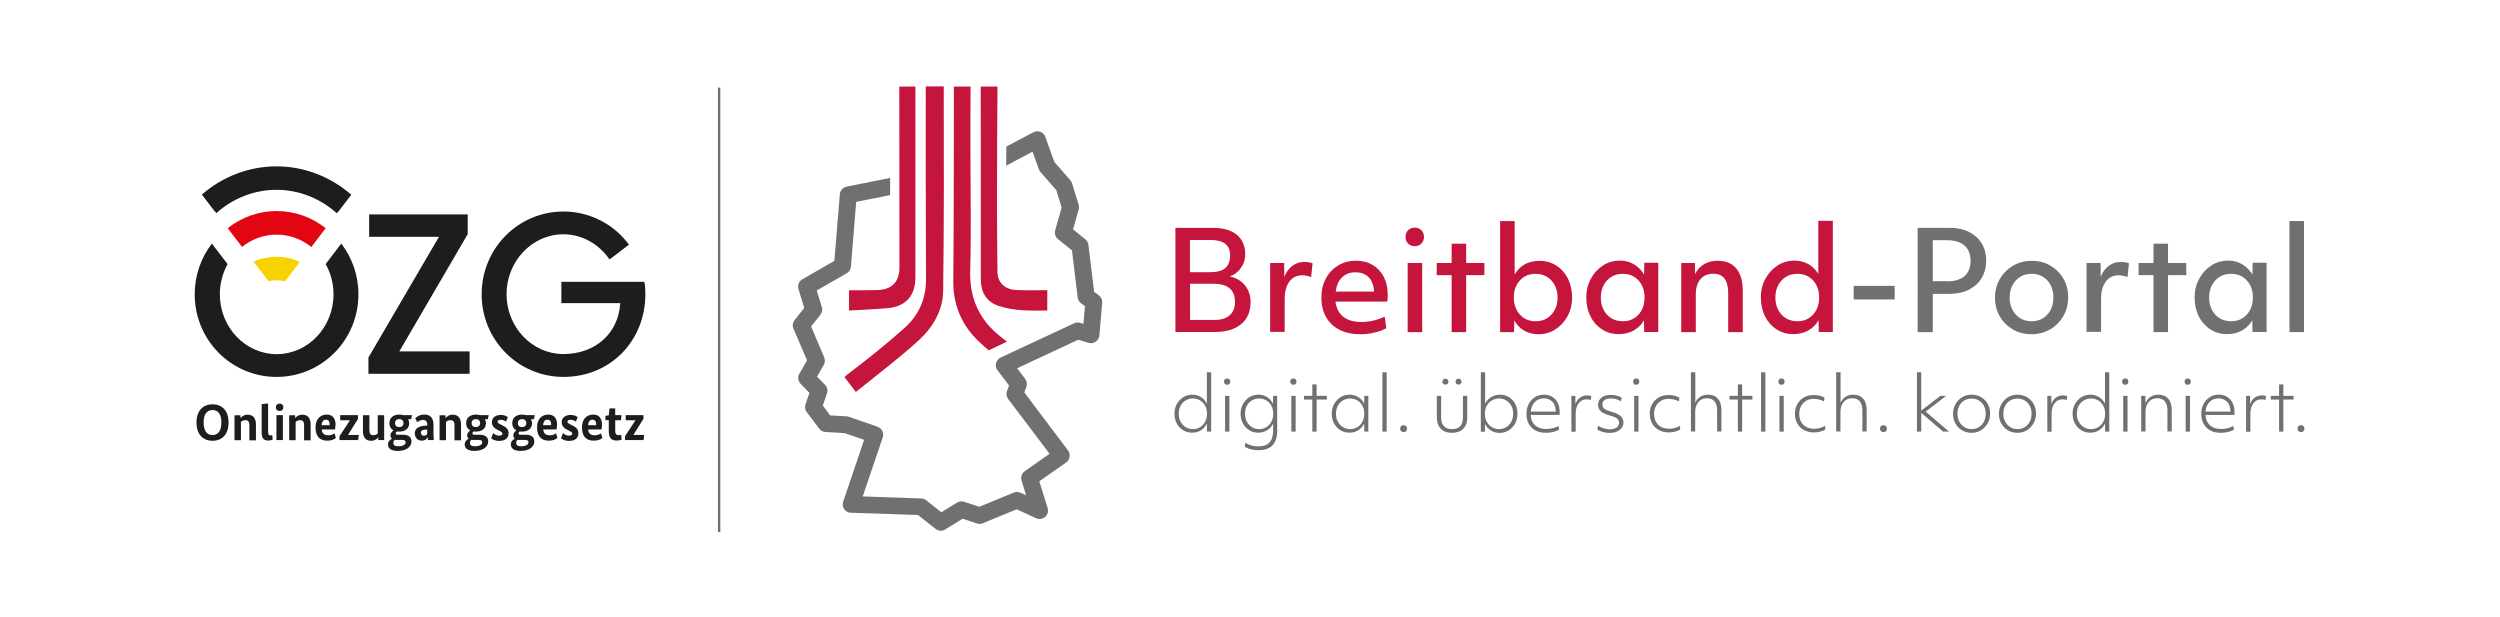 <?xml version="1.0" encoding="utf-8" standalone="no"?><!-- Generator: Adobe Illustrator 26.3.1, SVG Export Plug-In . SVG Version: 6.00 Build 0)  --><svg xmlns="http://www.w3.org/2000/svg" xmlns:xlink="http://www.w3.org/1999/xlink" height="37" style="enable-background:new 0 0 2045 517.5;" version="1.1" viewBox="0 0 2045 517.5" width="150" x="0px" xml:space="preserve" y="0px">
<style type="text/css">
	.st0{display:none;}
	.st1{display:inline;}
	.st2{fill:#E7E7E7;stroke:#000000;stroke-width:0.208;stroke-linejoin:round;}
	.st3{fill:#C6153C;}
	.st4{fill:#6F7070;}
	.st5{fill:#1D1D1B;}
	.st6{fill:#E20613;}
	.st7{fill:#F8D200;}
	.st8{fill:none;stroke:#6F7070;stroke-width:2;stroke-miterlimit:10;}
</style>
<g class="st0" id="Ebene_1">
</g>
<g id="Kartenumriss">
	<g>
		<path class="st3" d="M959.9,191.2h31.4c8.7,0,15.4,1.9,20.1,5.8c4.7,3.9,7.1,9.3,7.1,16.4c0,4.2-1.2,8-3.5,11.3    c-2.3,3.3-5.4,5.8-9.4,7.3c5.4,1.2,9.6,3.6,12.7,7.5c3.1,3.8,4.7,8.5,4.7,13.9c0,8-2.6,14.2-7.9,18.6c-5.3,4.4-12.7,6.6-22.3,6.6    h-32.9V191.2z M989.4,228.4c5.6,0,9.7-1.2,12.4-3.5c2.7-2.3,4-6,4-10.9c0-4.1-1.4-7.3-4.1-9.4c-2.8-2.1-6.8-3.2-12-3.2h-17.6v27    H989.4z M992.9,268.5c5.4,0,9.6-1.3,12.6-4c3-2.6,4.4-6.4,4.4-11.2c0-10.1-6.1-15.2-18.3-15.2h-19.4v30.4H992.9z"/>
		<path class="st3" d="M1039.6,220.7h11.6l0.1,11.7c1.5-4,3.8-7.1,6.7-9.3c3-2.2,6.3-3.3,10.2-3.3c1.2,0,2.4,0.1,3.7,0.3    c1.3,0.2,2.3,0.5,3.1,0.9l-1.2,11.5c-1-0.4-2.1-0.7-3.5-1c-1.3-0.3-2.5-0.5-3.7-0.5c-4.7,0-8.3,1.7-11,5.2c-2.6,3.5-4,8.3-4,14.6    v27.7h-12.2V220.7z"/>
		<path class="st3" d="M1115.2,280.5c-6.8,0-12.6-1.2-17.5-3.7c-4.9-2.5-8.7-6-11.3-10.6c-2.6-4.6-4-10-4-16.3    c0-6.1,1.2-11.4,3.7-16.1c2.5-4.7,5.9-8.3,10.3-11s9.4-4,15.1-4c5.4,0,10,1.2,14,3.6c4,2.4,7.1,5.7,9.3,10    c2.2,4.3,3.3,9.3,3.3,15.1c0,1,0,1.9-0.1,2.8c0,0.9-0.1,1.8-0.3,2.8h-43.5c0.8,5.7,3,10,6.7,12.8c3.7,2.9,8.7,4.3,15,4.3    c6.7,0,13.2-1.5,19.6-4.5l1.4,9.7c-2.8,1.6-6.1,2.9-10,3.7C1123.2,280,1119.3,280.5,1115.2,280.5z M1099.8,232.7    c-2.9,2.8-4.7,6.8-5.4,12h32.2c0-0.9-0.1-1.7-0.2-2.4c-0.6-4.4-2.3-7.9-4.9-10.2c-2.7-2.4-6.2-3.6-10.5-3.6    C1106.4,228.5,1102.7,229.9,1099.8,232.7z"/>
		<path class="st3" d="M1155.2,204.4c-1.5-1.5-2.2-3.4-2.2-5.6c0-2.2,0.7-4.1,2.2-5.6c1.5-1.5,3.4-2.2,5.6-2.2    c2.2,0,4.1,0.7,5.5,2.2c1.5,1.5,2.2,3.4,2.2,5.6c0,2.2-0.7,4.1-2.2,5.6c-1.5,1.5-3.3,2.2-5.5,2.2    C1158.5,206.6,1156.7,205.9,1155.2,204.4z M1154.8,220.7h12.2v58h-12.2V220.7z"/>
		<path class="st3" d="M1191.7,230.9h-12.5v-10.2h12.5v-16.2h12.2v16.2h15.3v10.2h-15.3v47.8h-12.2V230.9z"/>
		<path class="st3" d="M1232.4,185.5h12.2v44.8c4.5-7.6,11.5-11.4,20.9-11.4c5.3,0,10,1.3,14.1,4c4.1,2.6,7.3,6.3,9.7,10.9    c2.3,4.6,3.5,10,3.5,15.9c0,5.8-1.3,11-3.8,15.6c-2.5,4.6-5.9,8.3-10.2,11.1c-4.3,2.8-9,4.1-14.3,4.1c-4.4,0-8.3-1-11.9-3    c-3.5-2-6.3-4.9-8.3-8.6l-0.2,9.8h-11.7V185.5z M1278.2,239.3c-1.6-3-3.7-5.3-6.5-7c-2.8-1.7-5.9-2.5-9.5-2.5    c-5.4,0-9.8,1.8-13.2,5.5c-3.4,3.7-5.1,8.5-5.1,14.4c0,5.8,1.7,10.6,5.1,14.3c3.4,3.7,7.8,5.6,13.2,5.6c3.6,0,6.8-0.8,9.5-2.5    c2.8-1.7,4.9-4,6.5-7c1.6-3,2.4-6.4,2.4-10.4S1279.8,242.3,1278.2,239.3z"/>
		<path class="st3" d="M1365,278.6h-11.7l-0.2-9.8c-2.1,3.7-5,6.5-8.7,8.6c-3.6,2-7.8,3-12.5,3c-5.2,0-9.9-1.3-14-4    c-4.1-2.6-7.4-6.3-9.7-10.9c-2.3-4.6-3.5-9.9-3.5-15.9c0-5.8,1.3-11,3.8-15.6c2.5-4.7,5.9-8.4,10.2-11.2c4.3-2.8,9.1-4.1,14.4-4.1    c4.2,0,8.1,1,11.6,3.1c3.5,2.1,6.3,4.9,8.5,8.6l0.2-9.9h11.7V278.6z M1335.3,269.6c5.4,0,9.9-1.9,13.2-5.6    c3.4-3.7,5.1-8.5,5.1-14.3c0-5.9-1.7-10.7-5.1-14.4c-3.4-3.7-7.8-5.5-13.2-5.5c-3.6,0-6.8,0.8-9.5,2.5c-2.8,1.7-4.9,4-6.5,7    c-1.6,3-2.4,6.4-2.4,10.4s0.8,7.4,2.4,10.4c1.6,3,3.7,5.3,6.5,7C1328.5,268.7,1331.7,269.6,1335.3,269.6z"/>
		<path class="st3" d="M1384.3,220.7h11.6l0.1,9.4c1.6-3.5,4.1-6.3,7.4-8.3c3.3-2,7.1-3,11.4-3c6.8,0,12.1,2.1,15.7,6.4    c3.6,4.3,5.5,10.4,5.5,18.4v35.1h-12.2v-32.8c0-10.8-4.2-16.2-12.5-16.2c-4.6,0-8.2,1.5-10.8,4.6c-2.6,3.1-3.9,7.3-3.9,12.8v31.6    h-12.2V220.7z"/>
		<path class="st3" d="M1511.5,278.6h-11.7l-0.2-9.8c-2.1,3.7-5,6.5-8.7,8.6c-3.6,2-7.8,3-12.5,3c-5.2,0-9.9-1.3-14-4    c-4.1-2.6-7.4-6.3-9.7-10.9c-2.3-4.6-3.5-9.9-3.5-15.9c0-5.8,1.3-11,3.8-15.6c2.5-4.7,5.9-8.4,10.2-11.2c4.3-2.8,9.1-4.1,14.4-4.1    c4.1,0,7.9,1,11.4,2.9s6.3,4.7,8.4,8.3v-44.6h12.2V278.6z M1481.8,269.6c5.4,0,9.9-1.9,13.2-5.6c3.4-3.7,5.1-8.5,5.1-14.3    c0-5.9-1.7-10.7-5.1-14.4c-3.4-3.7-7.8-5.5-13.2-5.5c-3.6,0-6.8,0.8-9.5,2.5c-2.8,1.7-4.9,4-6.5,7c-1.6,3-2.4,6.4-2.4,10.4    s0.8,7.4,2.4,10.4c1.6,3,3.7,5.3,6.5,7C1475,268.7,1478.2,269.6,1481.8,269.6z"/>
		<path class="st4" d="M1529.1,239.9h34.4v11.4h-34.4V239.9z"/>
		<path class="st4" d="M1582.9,191.2h26.8c6.1,0,11.5,1.1,16.1,3.4c4.6,2.3,8.2,5.5,10.7,9.6c2.5,4.1,3.8,9,3.8,14.5    c0,5.5-1.3,10.4-3.8,14.6c-2.5,4.2-6.1,7.4-10.7,9.8c-4.6,2.3-10,3.5-16.1,3.5h-14.2v32.1h-12.7V191.2z M1607.5,236.1    c6.4,0,11.2-1.5,14.6-4.4c3.4-2.9,5.1-7.2,5.1-12.8c0-5.5-1.7-9.8-5.1-12.8c-3.4-3-8.2-4.5-14.6-4.5h-12v34.4H1607.5z"/>
		<path class="st4" d="M1705,265.3c-2.7,4.7-6.4,8.4-11,11.1c-4.6,2.7-9.8,4.1-15.6,4.1c-5.8,0-11.1-1.3-15.7-4    c-4.6-2.7-8.3-6.3-11-11c-2.7-4.6-4-9.9-4-15.8c0-5.8,1.4-11.1,4.1-15.7c2.7-4.6,6.4-8.3,11-11c4.6-2.7,9.8-4.1,15.6-4.1    c5.9,0,11.2,1.3,15.8,4c4.6,2.7,8.2,6.3,10.9,11c2.7,4.6,4,9.9,4,15.8C1709.1,255.4,1707.8,260.6,1705,265.3z M1678.4,269.6    c5.4,0,9.9-1.9,13.2-5.6c3.4-3.7,5.1-8.5,5.1-14.3c0-5.9-1.7-10.7-5.1-14.4c-3.4-3.7-7.8-5.5-13.2-5.5c-3.6,0-6.8,0.8-9.5,2.5    c-2.8,1.7-4.9,4-6.5,7c-1.6,3-2.4,6.4-2.4,10.4s0.8,7.4,2.4,10.4c1.6,3,3.7,5.3,6.5,7C1671.6,268.7,1674.8,269.6,1678.4,269.6z"/>
		<path class="st4" d="M1724.7,220.7h11.6l0.1,11.7c1.5-4,3.8-7.1,6.7-9.3c3-2.2,6.3-3.3,10.2-3.3c1.2,0,2.4,0.1,3.7,0.3    c1.3,0.2,2.3,0.5,3.1,0.9l-1.2,11.5c-1-0.4-2.1-0.7-3.5-1c-1.3-0.3-2.5-0.5-3.7-0.5c-4.7,0-8.3,1.7-11,5.2c-2.6,3.5-4,8.3-4,14.6    v27.7h-12.2V220.7z"/>
		<path class="st4" d="M1780.7,230.9h-12.5v-10.2h12.5v-16.2h12.2v16.2h15.3v10.2h-15.3v47.8h-12.2V230.9z"/>
		<path class="st4" d="M1875.5,278.6h-11.7l-0.2-9.8c-2.1,3.7-5,6.5-8.7,8.6c-3.6,2-7.8,3-12.5,3c-5.2,0-9.9-1.3-14-4    c-4.1-2.6-7.4-6.3-9.7-10.9c-2.3-4.6-3.5-9.9-3.5-15.9c0-5.8,1.3-11,3.8-15.6c2.5-4.7,5.9-8.4,10.2-11.2c4.3-2.8,9.1-4.1,14.4-4.1    c4.2,0,8.1,1,11.6,3.1c3.5,2.1,6.3,4.9,8.5,8.6l0.2-9.9h11.7V278.6z M1845.8,269.6c5.4,0,9.9-1.9,13.2-5.6    c3.4-3.7,5.1-8.5,5.1-14.3c0-5.9-1.7-10.7-5.1-14.4c-3.4-3.7-7.8-5.5-13.2-5.5c-3.6,0-6.8,0.8-9.5,2.5c-2.8,1.7-4.9,4-6.5,7    c-1.6,3-2.4,6.4-2.4,10.4s0.8,7.4,2.4,10.4c1.6,3,3.7,5.3,6.5,7C1839,268.7,1842.2,269.6,1845.8,269.6z"/>
		<path class="st4" d="M1894.8,185.5h12.2v93.2h-12.2V185.5z"/>
	</g>
	<g>
		<path class="st4" d="M989.8,362.2h-3.4l-0.1-6.8c-1.2,2.5-2.9,4.4-5,5.7c-2.2,1.4-4.7,2-7.4,2c-2.8,0-5.4-0.7-7.6-2.1    c-2.2-1.4-4-3.3-5.3-5.7c-1.3-2.4-1.9-5.2-1.9-8.2c0-3,0.7-5.8,2-8.1c1.4-2.4,3.2-4.3,5.4-5.7s4.8-2.1,7.7-2.1    c2.6,0,4.9,0.7,7.1,2c2.1,1.3,3.8,3.2,5,5.6v-26.4h3.6V362.2z M964.2,353.8c1,1.9,2.4,3.4,4.2,4.6c1.8,1.1,3.8,1.7,6.2,1.7    c2.3,0,4.3-0.6,6.1-1.7c1.8-1.1,3.2-2.6,4.2-4.6c1-1.9,1.5-4.1,1.5-6.6c0-2.5-0.5-4.7-1.5-6.6c-1-1.9-2.4-3.4-4.2-4.5    c-1.8-1.1-3.8-1.7-6.1-1.7c-2.3,0-4.4,0.6-6.2,1.7c-1.8,1.1-3.2,2.6-4.2,4.5s-1.5,4.1-1.5,6.6    C962.7,349.7,963.2,351.9,964.2,353.8z"/>
		<path class="st4" d="M1001.4,322.2c-0.5-0.5-0.7-1.1-0.7-1.9c0-0.8,0.2-1.5,0.7-2c0.5-0.5,1.1-0.7,1.9-0.7s1.4,0.2,1.9,0.7    c0.5,0.5,0.7,1.1,0.7,2c0,0.8-0.2,1.4-0.7,1.9s-1.1,0.7-1.9,0.7S1001.9,322.7,1001.4,322.2z M1001.6,332.2h3.6v30h-3.6V332.2z"/>
		<path class="st4" d="M1045.4,360.8c0,5.7-1.3,10-3.9,12.8c-2.6,2.8-6.6,4.2-12,4.2c-2.2,0-4.3-0.3-6.4-0.8c-2.1-0.5-3.8-1.3-5-2.2    l0.5-3.2c1.4,0.9,3.1,1.6,5,2.2c1.9,0.6,3.9,0.8,5.9,0.8c4.3,0,7.4-1.1,9.4-3.3c2-2.2,3-5.6,3-10.2v-5.6c-1.2,2.4-2.9,4.3-5.1,5.6    c-2.2,1.3-4.6,2-7.4,2c-2.8,0-5.4-0.7-7.6-2.1c-2.2-1.4-4-3.3-5.3-5.7c-1.3-2.4-1.9-5.2-1.9-8.2c0-3,0.7-5.8,2-8.1    c1.4-2.4,3.2-4.3,5.4-5.7s4.8-2.1,7.7-2.1c2.6,0,5,0.7,7.1,2c2.2,1.4,3.8,3.2,5,5.7l0.1-6.7h3.4V360.8z M1018.3,347.2    c0,2.5,0.5,4.7,1.5,6.6c1,1.9,2.4,3.4,4.2,4.6c1.8,1.1,3.8,1.7,6.2,1.7c2.3,0,4.3-0.6,6.1-1.7c1.8-1.1,3.2-2.6,4.2-4.6    c1-1.9,1.5-4.1,1.5-6.6c0-2.5-0.5-4.7-1.5-6.6c-1-1.9-2.4-3.4-4.2-4.5c-1.8-1.1-3.8-1.7-6.1-1.7c-2.3,0-4.4,0.6-6.2,1.7    c-1.8,1.1-3.2,2.6-4.2,4.5S1018.3,344.7,1018.3,347.2z"/>
		<path class="st4" d="M1057,322.2c-0.5-0.5-0.7-1.1-0.7-1.9c0-0.8,0.2-1.5,0.7-2c0.5-0.5,1.1-0.7,1.9-0.7s1.4,0.2,1.9,0.7    c0.5,0.5,0.7,1.1,0.7,2c0,0.8-0.2,1.4-0.7,1.9s-1.1,0.7-1.9,0.7S1057.5,322.7,1057,322.2z M1057.2,332.2h3.6v30h-3.6V332.2z"/>
		<path class="st4" d="M1074.8,335.3h-7v-3.1h7v-9.6h3.6v9.6h8.6v3.1h-8.6v26.9h-3.6V335.3z"/>
		<path class="st4" d="M1121.8,362.2h-3.4l-0.1-6.8c-1.2,2.5-2.9,4.4-5,5.7c-2.2,1.4-4.7,2-7.4,2c-2.8,0-5.4-0.7-7.6-2.1    c-2.2-1.4-4-3.3-5.3-5.7c-1.3-2.4-1.9-5.2-1.9-8.2c0-3,0.7-5.8,2-8.1c1.4-2.4,3.2-4.3,5.4-5.7s4.8-2.1,7.7-2.1c2.6,0,5,0.7,7.1,2    c2.2,1.4,3.8,3.2,5,5.7l0.1-6.7h3.4V362.2z M1096.2,353.8c1,1.9,2.4,3.4,4.2,4.6c1.8,1.1,3.8,1.7,6.2,1.7c2.3,0,4.3-0.6,6.1-1.7    c1.8-1.1,3.2-2.6,4.2-4.6c1-1.9,1.5-4.1,1.5-6.6c0-2.5-0.5-4.7-1.5-6.6c-1-1.9-2.4-3.4-4.2-4.5c-1.8-1.1-3.8-1.7-6.1-1.7    c-2.3,0-4.4,0.6-6.2,1.7c-1.8,1.1-3.2,2.6-4.2,4.5s-1.5,4.1-1.5,6.6C1094.6,349.7,1095.1,351.9,1096.2,353.8z"/>
		<path class="st4" d="M1133.6,312.4h3.6v49.8h-3.6V312.4z"/>
		<path class="st4" d="M1149.3,361.8c-0.6-0.6-0.8-1.2-0.8-2.1c0-0.9,0.3-1.6,0.8-2.1c0.6-0.6,1.2-0.8,2.1-0.8    c0.9,0,1.6,0.3,2.1,0.8c0.5,0.6,0.8,1.3,0.8,2.1c0,0.8-0.3,1.5-0.8,2.1c-0.6,0.6-1.2,0.8-2.1,0.8S1149.8,362.3,1149.3,361.8z"/>
		<path class="st4" d="M1179.3,332.2h3.6v18.1c0,6.5,3.1,9.8,9.2,9.8c6.1,0,9.1-3.3,9.1-9.8v-18.1h3.6v18.1c0,4.1-1.1,7.3-3.4,9.5    c-2.2,2.3-5.4,3.4-9.4,3.4c-4.1,0-7.2-1.1-9.4-3.4c-2.2-2.3-3.3-5.4-3.3-9.5V332.2z M1184.7,318.5c0.5-0.5,1.1-0.7,1.8-0.7    c0.7,0,1.3,0.2,1.8,0.7c0.5,0.5,0.7,1.1,0.7,1.8c0,0.7-0.2,1.3-0.7,1.8c-0.5,0.5-1.1,0.7-1.8,0.7c-0.7,0-1.3-0.2-1.8-0.7    c-0.5-0.5-0.7-1.1-0.7-1.8C1184,319.5,1184.2,318.9,1184.7,318.5z M1195.7,318.5c0.5-0.5,1.1-0.7,1.8-0.7c0.7,0,1.3,0.2,1.8,0.7    c0.5,0.5,0.7,1.1,0.7,1.8c0,0.7-0.2,1.3-0.7,1.8c-0.5,0.5-1.1,0.7-1.8,0.7s-1.3-0.2-1.8-0.7s-0.7-1.1-0.7-1.8    C1195,319.5,1195.2,318.9,1195.7,318.5z"/>
		<path class="st4" d="M1216.2,312.4h3.6v26.4c1.2-2.4,2.9-4.2,5.1-5.6c2.2-1.3,4.6-2,7.4-2c2.9,0,5.4,0.7,7.6,2.1    c2.2,1.4,4,3.3,5.2,5.7c1.3,2.4,1.9,5.2,1.9,8.3c0,3-0.7,5.7-2,8.1c-1.3,2.4-3.1,4.3-5.4,5.8c-2.3,1.4-4.9,2.1-7.7,2.1    c-2.6,0-5-0.7-7.2-2c-2.2-1.4-3.8-3.2-5-5.6l-0.1,6.6h-3.4V312.4z M1241.8,340.6c-1-1.9-2.4-3.4-4.2-4.5c-1.8-1.1-3.8-1.7-6.1-1.7    s-4.3,0.6-6.2,1.7c-1.8,1.1-3.2,2.6-4.2,4.5c-1,1.9-1.5,4.1-1.5,6.6c0,2.5,0.5,4.7,1.5,6.6c1,1.9,2.4,3.4,4.2,4.6    c1.8,1.1,3.9,1.7,6.2,1.7s4.3-0.6,6.1-1.7c1.8-1.1,3.2-2.6,4.2-4.6c1-1.9,1.5-4.1,1.5-6.6C1243.4,344.7,1242.9,342.5,1241.8,340.6    z"/>
		<path class="st4" d="M1270.9,363.2c-3.4,0-6.3-0.6-8.7-1.9s-4.4-3.1-5.7-5.5c-1.3-2.4-2-5.2-2-8.5c0-3.1,0.6-5.9,1.9-8.3    c1.3-2.4,3-4.3,5.2-5.7c2.2-1.4,4.7-2.1,7.6-2.1c2.6,0,4.9,0.6,6.9,1.8c2,1.2,3.5,2.8,4.6,5c1.1,2.1,1.7,4.6,1.7,7.5    c0,0.5,0,0.9,0,1.3s-0.1,0.9-0.1,1.4H1258c0.2,3.7,1.5,6.6,3.8,8.7c2.3,2.1,5.4,3.1,9.3,3.1c3.7,0,7.1-0.8,10.3-2.5l0.5,3.1    c-1.4,0.8-3,1.4-5,1.9C1274.9,363,1272.9,363.2,1270.9,363.2z M1261.6,337.3c-2,2-3.2,4.7-3.5,8.1h21c0-0.5,0-0.9-0.1-1.4    c-0.2-3-1.1-5.4-3-7.1s-4.1-2.6-7-2.6C1266.1,334.3,1263.6,335.3,1261.6,337.3z"/>
		<path class="st4" d="M1292.2,332.2h3.3l0.1,6.9c0.8-2.3,2.1-4.2,3.8-5.4s3.8-1.9,6.1-1.9c0.6,0,1.2,0.1,1.9,0.2s1.1,0.2,1.5,0.4    l-0.4,3.3c-1-0.4-2.2-0.6-3.4-0.6c-2.9,0-5.1,1.1-6.8,3.3c-1.7,2.2-2.5,5.1-2.5,8.9v15h-3.6V332.2z"/>
		<path class="st4" d="M1332.6,360.9c-2.1,1.6-4.9,2.4-8.4,2.4c-1.9,0-3.8-0.3-5.6-0.8c-1.9-0.5-3.4-1.2-4.6-2.1l0.6-3.2    c1.3,0.9,2.8,1.6,4.6,2.2c1.8,0.6,3.5,0.9,5.1,0.9c2.5,0,4.4-0.5,5.8-1.5c1.4-1,2.1-2.3,2.1-3.9c0-1.6-0.6-2.8-1.7-3.7    s-3.2-1.8-6.3-2.6c-3.5-1-6-2.2-7.4-3.5c-1.5-1.4-2.2-3.2-2.2-5.4c0-2.5,1-4.6,2.9-6.1c1.9-1.5,4.5-2.2,7.8-2.2    c1.6,0,3.3,0.2,4.9,0.6s3,1,4.2,1.7l-0.6,3.1c-1.2-0.8-2.5-1.4-4-1.8c-1.5-0.4-3-0.6-4.5-0.6c-2.2,0-4,0.4-5.2,1.3    c-1.3,0.9-1.9,2.1-1.9,3.7c0,1.5,0.5,2.7,1.6,3.6c1.1,0.9,3,1.7,5.9,2.5c3.8,1.1,6.4,2.3,7.9,3.7c1.5,1.4,2.3,3.3,2.3,5.6    C1335.8,357.2,1334.7,359.3,1332.6,360.9z"/>
		<path class="st4" d="M1344.7,322.2c-0.5-0.5-0.7-1.1-0.7-1.9c0-0.8,0.2-1.5,0.7-2c0.5-0.5,1.1-0.7,1.9-0.7s1.4,0.2,1.9,0.7    c0.5,0.5,0.7,1.1,0.7,2c0,0.8-0.2,1.4-0.7,1.9s-1.1,0.7-1.9,0.7S1345.2,322.7,1344.7,322.2z M1344.9,332.2h3.6v30h-3.6V332.2z"/>
		<path class="st4" d="M1360,339.1c1.4-2.4,3.2-4.3,5.6-5.6c2.4-1.4,5.1-2,8.2-2c3.4,0,6.4,0.7,9.1,2.2l-0.6,3.1    c-1.1-0.7-2.5-1.2-4-1.5s-3-0.6-4.5-0.6c-2.4,0-4.5,0.5-6.3,1.6c-1.8,1.1-3.3,2.5-4.3,4.4s-1.6,4-1.6,6.5c0,3.9,1.1,6.9,3.4,9.2    s5.4,3.4,9.2,3.4c1.5,0,3-0.2,4.6-0.6s3-1,4.4-1.8l0.4,3c-1.2,0.8-2.7,1.4-4.4,1.8c-1.7,0.5-3.5,0.7-5.2,0.7c-3.2,0-6-0.7-8.4-2    c-2.4-1.3-4.3-3.1-5.6-5.5c-1.3-2.4-2-5.1-2-8.2C1357.9,344.2,1358.6,341.5,1360,339.1z"/>
		<path class="st4" d="M1392.6,312.4h3.6V338c0.9-2.1,2.3-3.8,4.1-5c1.8-1.2,4-1.8,6.5-1.8c3.6,0,6.3,1.1,8.3,3.3s3,5.4,3,9.5v18.1    h-3.6v-17.6c0-3.4-0.7-5.9-2.2-7.7c-1.4-1.7-3.5-2.6-6.3-2.6c-3,0-5.4,1-7.2,3.1c-1.8,2.1-2.7,4.9-2.7,8.4v16.4h-3.6V312.4z"/>
		<path class="st4" d="M1431.9,335.3h-7v-3.1h7v-9.6h3.6v9.6h8.6v3.1h-8.6v26.9h-3.6V335.3z"/>
		<path class="st4" d="M1451.4,312.4h3.6v49.8h-3.6V312.4z"/>
		<path class="st4" d="M1466.6,322.2c-0.5-0.5-0.7-1.1-0.7-1.9c0-0.8,0.2-1.5,0.7-2c0.5-0.5,1.1-0.7,1.9-0.7s1.4,0.2,1.9,0.7    c0.5,0.5,0.7,1.1,0.7,2c0,0.8-0.2,1.4-0.7,1.9s-1.1,0.7-1.9,0.7S1467.1,322.7,1466.6,322.2z M1466.8,332.2h3.6v30h-3.6V332.2z"/>
		<path class="st4" d="M1481.8,339.1c1.4-2.4,3.2-4.3,5.6-5.6c2.4-1.4,5.1-2,8.2-2c3.4,0,6.4,0.7,9.1,2.2l-0.6,3.1    c-1.1-0.7-2.5-1.2-4-1.5s-3-0.6-4.5-0.6c-2.4,0-4.5,0.5-6.3,1.6c-1.8,1.1-3.3,2.5-4.3,4.4s-1.6,4-1.6,6.5c0,3.9,1.1,6.9,3.4,9.2    s5.4,3.4,9.2,3.4c1.5,0,3-0.2,4.6-0.6s3-1,4.4-1.8l0.4,3c-1.2,0.8-2.7,1.4-4.4,1.8c-1.7,0.5-3.5,0.7-5.2,0.7c-3.2,0-6-0.7-8.4-2    c-2.4-1.3-4.3-3.1-5.6-5.5c-1.3-2.4-2-5.1-2-8.2C1479.8,344.2,1480.5,341.5,1481.8,339.1z"/>
		<path class="st4" d="M1514.5,312.4h3.6V338c0.9-2.1,2.3-3.8,4.1-5c1.8-1.2,4-1.8,6.5-1.8c3.6,0,6.3,1.1,8.3,3.3s3,5.4,3,9.5v18.1    h-3.6v-17.6c0-3.4-0.7-5.9-2.2-7.7c-1.4-1.7-3.5-2.6-6.3-2.6c-3,0-5.4,1-7.2,3.1c-1.8,2.1-2.7,4.9-2.7,8.4v16.4h-3.6V312.4z"/>
		<path class="st4" d="M1552,361.8c-0.6-0.6-0.8-1.2-0.8-2.1c0-0.9,0.3-1.6,0.8-2.1c0.6-0.6,1.2-0.8,2.1-0.8c0.9,0,1.6,0.3,2.1,0.8    c0.5,0.6,0.8,1.3,0.8,2.1c0,0.8-0.3,1.5-0.8,2.1c-0.6,0.6-1.2,0.8-2.1,0.8S1552.5,362.3,1552,361.8z"/>
		<path class="st4" d="M1582.2,312.4h3.6v32.2l16-12.4h4.9l-17.2,13.2l19.6,16.8h-5l-18.3-15.7v15.7h-3.6V312.4z"/>
		<path class="st4" d="M1614.5,355.4c-1.4-2.4-2-5.1-2-8.2c0-3,0.7-5.8,2.1-8.2s3.2-4.3,5.6-5.7s5-2.1,7.9-2.1c3,0,5.6,0.7,8,2.1    c2.3,1.4,4.2,3.3,5.5,5.7c1.4,2.4,2,5.1,2,8.2c0,3-0.7,5.7-2.1,8.1c-1.4,2.4-3.2,4.3-5.6,5.8s-5,2.1-7.9,2.1c-3,0-5.6-0.7-8-2.1    C1617.7,359.7,1615.8,357.8,1614.5,355.4z M1638.4,353.8c1-1.9,1.5-4.1,1.5-6.6c0-2.5-0.5-4.7-1.5-6.6c-1-1.9-2.4-3.4-4.2-4.5    c-1.8-1.1-3.8-1.6-6.1-1.6c-2.3,0-4.4,0.5-6.2,1.6c-1.8,1.1-3.2,2.6-4.2,4.5c-1,1.9-1.5,4.1-1.5,6.6c0,2.5,0.5,4.7,1.5,6.6    c1,1.9,2.4,3.4,4.2,4.6c1.8,1.1,3.8,1.7,6.2,1.7c2.3,0,4.4-0.6,6.2-1.7C1636,357.3,1637.4,355.7,1638.4,353.8z"/>
		<path class="st4" d="M1653,355.4c-1.4-2.4-2-5.1-2-8.2c0-3,0.7-5.8,2.1-8.2s3.2-4.3,5.6-5.7s5-2.1,7.9-2.1c3,0,5.6,0.7,8,2.1    c2.3,1.4,4.2,3.3,5.5,5.7c1.4,2.4,2,5.1,2,8.2c0,3-0.7,5.7-2.1,8.1c-1.4,2.4-3.2,4.3-5.6,5.8s-5,2.1-7.9,2.1c-3,0-5.6-0.7-8-2.1    C1656.2,359.7,1654.4,357.8,1653,355.4z M1676.9,353.8c1-1.9,1.5-4.1,1.5-6.6c0-2.5-0.5-4.7-1.5-6.6c-1-1.9-2.4-3.4-4.2-4.5    c-1.8-1.1-3.8-1.6-6.1-1.6c-2.3,0-4.4,0.5-6.2,1.6c-1.8,1.1-3.2,2.6-4.2,4.5c-1,1.9-1.5,4.1-1.5,6.6c0,2.5,0.5,4.7,1.5,6.6    c1,1.9,2.4,3.4,4.2,4.6c1.8,1.1,3.8,1.7,6.2,1.7c2.3,0,4.4-0.6,6.2-1.7C1674.5,357.3,1675.9,355.7,1676.9,353.8z"/>
		<path class="st4" d="M1691.6,332.2h3.3l0.1,6.9c0.8-2.3,2.1-4.2,3.8-5.4s3.8-1.9,6.1-1.9c0.6,0,1.2,0.1,1.9,0.2s1.1,0.2,1.5,0.4    l-0.4,3.3c-1-0.4-2.2-0.6-3.4-0.6c-2.9,0-5.1,1.1-6.8,3.3c-1.7,2.2-2.5,5.1-2.5,8.9v15h-3.6V332.2z"/>
		<path class="st4" d="M1743.5,362.2h-3.4l-0.1-6.8c-1.2,2.5-2.9,4.4-5,5.7c-2.2,1.4-4.7,2-7.4,2c-2.8,0-5.4-0.7-7.6-2.1    c-2.2-1.4-4-3.3-5.3-5.7c-1.3-2.4-1.9-5.2-1.9-8.2c0-3,0.7-5.8,2-8.1c1.4-2.4,3.2-4.3,5.4-5.7s4.8-2.1,7.7-2.1    c2.6,0,4.9,0.7,7.1,2c2.1,1.3,3.8,3.2,5,5.6v-26.4h3.6V362.2z M1717.9,353.8c1,1.9,2.4,3.4,4.2,4.6c1.8,1.1,3.8,1.7,6.2,1.7    c2.3,0,4.3-0.6,6.1-1.7c1.8-1.1,3.2-2.6,4.2-4.6c1-1.9,1.5-4.1,1.5-6.6c0-2.5-0.5-4.7-1.5-6.6c-1-1.9-2.4-3.4-4.2-4.5    c-1.8-1.1-3.8-1.7-6.1-1.7c-2.3,0-4.4,0.6-6.2,1.7c-1.8,1.1-3.2,2.6-4.2,4.5s-1.5,4.1-1.5,6.6    C1716.3,349.7,1716.8,351.9,1717.9,353.8z"/>
		<path class="st4" d="M1755.1,322.2c-0.5-0.5-0.7-1.1-0.7-1.9c0-0.8,0.2-1.5,0.7-2c0.5-0.5,1.1-0.7,1.9-0.7s1.4,0.2,1.9,0.7    c0.5,0.5,0.7,1.1,0.7,2c0,0.8-0.2,1.4-0.7,1.9s-1.1,0.7-1.9,0.7S1755.6,322.7,1755.1,322.2z M1755.3,332.2h3.6v30h-3.6V332.2z"/>
		<path class="st4" d="M1770.6,332.2h3.3l0.1,6.2c0.9-2.3,2.2-4.1,4.1-5.3c1.9-1.2,4.1-1.9,6.6-1.9c3.6,0,6.3,1.1,8.3,3.3    s3,5.4,3,9.5v18.1h-3.6v-17.6c0-3.4-0.7-5.9-2.2-7.7c-1.4-1.7-3.5-2.6-6.3-2.6c-3,0-5.4,1-7.2,3.1c-1.8,2.1-2.7,4.9-2.7,8.4v16.4    h-3.6V332.2z"/>
		<path class="st4" d="M1807.5,322.2c-0.5-0.5-0.7-1.1-0.7-1.9c0-0.8,0.2-1.5,0.7-2c0.5-0.5,1.1-0.7,1.9-0.7s1.4,0.2,1.9,0.7    c0.5,0.5,0.7,1.1,0.7,2c0,0.8-0.2,1.4-0.7,1.9s-1.1,0.7-1.9,0.7S1808,322.7,1807.5,322.2z M1807.7,332.2h3.6v30h-3.6V332.2z"/>
		<path class="st4" d="M1837.2,363.2c-3.4,0-6.3-0.6-8.7-1.9s-4.4-3.1-5.7-5.5c-1.3-2.4-2-5.2-2-8.5c0-3.1,0.6-5.9,1.9-8.3    c1.3-2.4,3-4.3,5.2-5.7c2.2-1.4,4.7-2.1,7.6-2.1c2.6,0,4.9,0.6,6.9,1.8c2,1.2,3.5,2.8,4.6,5c1.1,2.1,1.7,4.6,1.7,7.5    c0,0.5,0,0.9,0,1.3s-0.1,0.9-0.1,1.4h-24.3c0.2,3.7,1.5,6.6,3.8,8.7c2.3,2.1,5.4,3.1,9.3,3.1c3.7,0,7.1-0.8,10.3-2.5l0.5,3.1    c-1.4,0.8-3,1.4-5,1.9C1841.1,363,1839.2,363.2,1837.2,363.2z M1827.8,337.3c-2,2-3.2,4.7-3.5,8.1h21c0-0.5,0-0.9-0.1-1.4    c-0.2-3-1.1-5.4-3-7.1s-4.1-2.6-7-2.6C1832.3,334.3,1829.8,335.3,1827.8,337.3z"/>
		<path class="st4" d="M1858.4,332.2h3.3l0.1,6.9c0.8-2.3,2.1-4.2,3.8-5.4s3.8-1.9,6.1-1.9c0.6,0,1.2,0.1,1.9,0.2s1.1,0.2,1.5,0.4    l-0.4,3.3c-1-0.4-2.2-0.6-3.4-0.6c-2.9,0-5.1,1.1-6.8,3.3c-1.7,2.2-2.5,5.1-2.5,8.9v15h-3.6V332.2z"/>
		<path class="st4" d="M1886.1,335.3h-7v-3.1h7v-9.6h3.6v9.6h8.6v3.1h-8.6v26.9h-3.6V335.3z"/>
		<path class="st4" d="M1902.4,361.8c-0.6-0.6-0.8-1.2-0.8-2.1c0-0.9,0.3-1.6,0.8-2.1c0.6-0.6,1.2-0.8,2.1-0.8    c0.9,0,1.6,0.3,2.1,0.8c0.5,0.6,0.8,1.3,0.8,2.1c0,0.8-0.3,1.5-0.8,2.1c-0.6,0.6-1.2,0.8-2.1,0.8S1902.9,362.3,1902.4,361.8z"/>
	</g>
	<g>
		<path class="st4" d="M895.6,247.8l-3.9-2.9l-4.8-39.4c-0.2-1.8-1.1-3.5-2.6-4.7l-10.3-8.3l4.7-16.6c0.4-1.3,0.4-2.7,0-4l-5.5-18    c-0.3-1-0.8-1.8-1.4-2.6l-13.5-15.4l-7.6-21.1c-0.7-1.9-2.2-3.5-4.1-4.2c-1.9-0.7-4-0.6-5.9,0.4l-22.7,12c0,5.3,0,10.6-0.1,16    l22.1-11.7l5.3,14.7c0.3,0.8,0.8,1.6,1.3,2.3l13.4,15.3l4.4,14.6l-5.4,19.1c-0.8,2.7,0.2,5.7,2.4,7.4l11.7,9.4l4.8,39.6    c0.2,2,1.3,3.7,2.9,4.9l3.2,2.3l-1.3,14.9l-2.8-0.9c-1.7-0.5-3.5-0.4-5,0.4L813.3,300c-1.9,0.9-3.4,2.6-3.9,4.7    c-0.5,2.1-0.1,4.3,1.2,6l9.7,12.8l-1.7,4.6c-0.9,2.3-0.5,4.8,1,6.8l34.7,45.9l-20.8,14.6c-2.5,1.8-3.6,5-2.7,7.9l3.8,12.3    l-4.7-2.1c-1.8-0.8-3.8-0.9-5.7-0.1l-28.8,11.9l-12.8-4.2c-2-0.7-4.2-0.4-6,0.7l-13.1,8.1l-12.8-10.1c-1.2-0.9-2.6-1.5-4.1-1.5    l-49.1-1.7l16.8-49.5c1.3-3.7-0.7-7.7-4.4-9l-23.9-8.3c-0.6-0.2-1.2-0.3-1.9-0.4l-13.9-0.8l-6.2-8.3l3.5-10.1    c0.9-2.5,0.2-5.3-1.6-7.2l-6.7-6.9l5.6-9.8c1.1-1.9,1.2-4.3,0.4-6.3L654.2,274l7.8-9.9c1.4-1.8,1.9-4.2,1.2-6.4l-4.3-13.9    l25.2-14.5c2-1.2,3.3-3.2,3.5-5.6l4.4-54.3l28.5-5.7c0-4.8,0-9.6,0-14.4l-36.5,7.3c-3.1,0.6-5.4,3.2-5.7,6.4l-4.6,55.9l-26.9,15.5    c-2.9,1.6-4.2,5-3.2,8.2l4.8,15.8l-8.1,10.3c-1.6,2-2,4.8-0.9,7.2l11.4,26.5l-6.5,11.3c-1.6,2.7-1.1,6.2,1.1,8.4l7.4,7.6l-3.3,9.6    c-0.8,2.2-0.4,4.7,1,6.5l10.5,13.9c1.2,1.7,3.2,2.7,5.2,2.8l16.2,1l16.3,5.6l-17.6,51.9c-0.7,2.1-0.4,4.5,0.9,6.3    c1.3,1.8,3.3,3,5.6,3l56.3,1.9l14.8,11.7c1.3,1,2.8,1.5,4.4,1.5c1.3,0,2.6-0.4,3.7-1.1l14.5-9l12.1,4c1.6,0.5,3.4,0.5,4.9-0.2    l28.4-11.7l16.3,7.5c2.5,1.2,5.5,0.7,7.6-1.1c2.1-1.8,2.9-4.8,2.1-7.4l-7-22.5l22.5-15.8c1.6-1.1,2.6-2.8,2.9-4.7    c0.3-1.9-0.2-3.8-1.3-5.4l-36.7-48.7l1.7-4.6c0.9-2.3,0.5-4.8-1-6.8l-6.7-8.9l51.3-23.9l8.6,2.6c2,0.6,4.3,0.3,6-0.9    s2.9-3.1,3.1-5.3l2.4-27.5C898.7,251.7,897.6,249.3,895.6,247.8z"/>
	</g>
	<g>
		<g>
			<g>
				<path class="st3" d="M787.7,226.8c0.9-32.1,0.2-64.2,0.2-96.2c0-19.3-0.1-38.7,0.1-58H774c0,1.7,0,3.4,0,5.1      c-0.1,52.6,0,105.2-0.5,157.8c-0.2,20.7,7.2,37.8,21.9,51.5c2.5,2.4,5.2,4.7,7.8,7l15.3-7.3c-1.7-1.3-3.4-2.7-5.1-4      C795.1,268.3,787,250.1,787.7,226.8z"/>
			</g>
			<g>
				<path class="st3" d="M765.5,72.5h-15.1c0,53.9-0.1,107.9,0.2,161.8c0.1,16.7-6.2,30.3-18,40.9c-15.2,13.6-31.2,26.3-47.5,38.7      c-1.1,0.8-2.1,1.7-2.9,2.6l9.5,12.4c2.2-1.7,4.3-3.4,6.5-5.1c15.6-12.6,31.7-24.8,46.5-38.4c11.8-10.8,20.1-25.1,20.3-41.1      C765.8,187,765.6,129.8,765.5,72.5z"/>
			</g>
			<g>
				<path class="st3" d="M728.2,72.5c0.1,50.7,0.1,101.4,0.1,152.1c0,11.8-6.2,18.3-18.1,18.8c-7.5,0.3-15,0.2-22.4,0.2      c-0.6,0-1.2,0-1.8,0v17c10.8-0.7,21.7-1,32.5-2c15.1-1.3,23.2-10.5,23.2-25.7c0-51.6,0-103.3,0-154.9c0-1.8,0-3.6,0-5.4H728.2z"/>
			</g>
			<g>
				<path class="st3" d="M852.4,243.5c-8.9,0.1-17.4,0.2-25.8-0.1c-9.9-0.4-15.9-6.3-16-15.1c-0.3-19.3-0.4-38.6-0.4-57.9      c0-32.6,0.1-65.2,0.4-97.8h-14.1c0.1,16.7,0.1,33.3,0.1,50c0,37.2,0,74.4,0,111.5c0,10.7,4.1,18.8,14.6,22.5      c13.4,4.6,27.4,4.1,41.2,4V243.5z"/>
			</g>
		</g>
	</g>
	<g>
		<g>
			<g>
				<path class="st5" d="M151.9,369.9c-7.9,0-13.5-5.2-13.5-15.3c0-10.1,5.6-15.3,13.5-15.3c7.9,0,13.4,5.2,13.4,15.3      C165.3,364.6,159.8,369.9,151.9,369.9z M151.9,344.1c-4.7,0-7.5,3.4-7.5,10.5c0,7,2.8,10.5,7.5,10.5c4.6,0,7.4-3.5,7.4-10.5      C159.3,347.5,156.5,344.1,151.9,344.1z"/>
				<path class="st5" d="M182.8,369.3V357c0-3.1-1-4.4-3.3-4.4c-1.8,0-3,0.7-3.8,1.5v15.3h-5.4v-20.9h5v2.3h0.1c0.8-1,2.6-2.8,6-2.8      c4.5,0,6.9,3,6.9,8.2v13.3H182.8z"/>
				<path class="st5" d="M198.6,362.6c0,2.2,0.5,2.8,1.8,2.8c0.8,0,1.4-0.2,1.6-0.3l0.3,3.8c-0.5,0.3-1.7,0.8-3.6,0.8      c-3.5,0-5.6-1.6-5.6-6.3v-24.3l5.4-0.5V362.6z"/>
				<path class="st5" d="M208.2,344.9c-1.9,0-3.2-1.2-3.2-3.1c0-1.9,1.3-3.1,3.2-3.1c1.8,0,3.1,1.2,3.1,3.1      C211.3,343.7,210,344.9,208.2,344.9z M210.9,369.3h-5.4v-20.9h5.4V369.3z"/>
				<path class="st5" d="M228.7,369.3V357c0-3.1-1-4.4-3.3-4.4c-1.8,0-3,0.7-3.8,1.5v15.3h-5.4v-20.9h5v2.3h0.1c0.8-1,2.6-2.8,6-2.8      c4.5,0,6.9,3,6.9,8.2v13.3H228.7z"/>
				<path class="st5" d="M254.7,360.4h-11.2c0.3,3.5,2.2,4.9,5.7,4.9c2.7,0,4.4-1.2,5-1.7l1.2,3.8c-0.6,0.6-2.5,2.4-7.4,2.4      c-5.7,0-9.7-3.2-9.7-11.1c0-7.4,4.3-10.8,9.5-10.8c4.5,0,7.3,2.9,7.3,8.4C255,358.2,254.8,359.4,254.7,360.4z M243.4,356.8h6.7      c0-0.4,0-0.7,0-1c0-2.2-1.1-3.6-3-3.6C245.1,352.1,243.6,353.7,243.4,356.8z"/>
				<path class="st5" d="M273.9,351.6l-8.3,13.3v0.1h9l-0.5,4.3h-15.7v-3.2l8.7-13.3v-0.1H259v-4.3h14.9V351.6z"/>
				<path class="st5" d="M295.9,369.3h-4.9V367h-0.1c-0.8,1-2.4,2.9-6,2.9c-4.5,0-6.8-2.9-6.8-8.2v-13.3h5.4v12.3      c0,3.2,0.9,4.5,3.3,4.5c1.8,0,2.9-0.7,3.7-1.4v-15.4h5.4V369.3z"/>
				<path class="st5" d="M318.6,351.8H316c0.6,1,0.9,2.1,0.9,3.3c0,4.8-3.7,7.1-8.4,7.1c-0.7,0-1.4,0-2-0.1      c-0.5,0.3-0.9,0.8-0.9,1.5c0,0.7,0.4,1.2,1.5,1.2h4.5c4.5,0,7.2,1.8,7.2,5.7c0,4.2-3.9,7.9-11.6,7.9c-5.5,0-8.1-2.1-8.1-5.5      c0-2.7,2.1-4.1,3.3-4.7v-0.1c-0.9-0.7-1.2-1.6-1.2-2.8c0-2.3,1.9-3.7,2.6-4.1v0c-2.1-1.1-3.5-3.1-3.5-6.1c0-4.9,3.7-7.2,8.4-7.2      c1.2,0,2.2,0.2,3.2,0.5h7.3L318.6,351.8z M304.8,369.1c-0.6,0.5-1.2,1.2-1.2,2.5c0,2.1,1.5,2.9,4.1,2.9c4.1,0,6.2-1.4,6.2-3.3      c0-1.4-0.8-2-2.9-2h-4.5C305.9,369.2,305.4,369.1,304.8,369.1z M308.6,351.7c-1.9,0-3.6,1-3.6,3.4c0,2.4,1.7,3.3,3.5,3.3      c1.9,0,3.6-1,3.6-3.3C312.1,352.7,310.4,351.7,308.6,351.7z"/>
				<path class="st5" d="M331.2,357.2h0.9v-0.7c0-2.7-1.2-4.1-3.5-4.1c-2.6,0-4.2,1.3-4.9,2l-1.7-3.4c1-1,3.4-3.1,7.7-3.1      c4.9,0,7.6,2.7,7.6,8.8v7c0,2.4,0.2,4.3,0.3,5.6h-5c0-0.6-0.1-1.5-0.1-2.3h-0.1c-0.7,1.3-2,2.8-5,2.8c-3.4,0-5.8-2.5-5.8-6.3      C321.6,359.2,325.8,357.2,331.2,357.2z M332,364.4v-3.9l-1.1,0c-2.8,0.1-4.2,0.9-4.2,2.5c0,1.5,1,2.6,2.3,2.6      C330.5,365.6,331.4,365,332,364.4z"/>
				<path class="st5" d="M354.9,369.3V357c0-3.1-1-4.4-3.3-4.4c-1.8,0-3,0.7-3.8,1.5v15.3h-5.4v-20.9h5v2.3h0.1c0.8-1,2.6-2.8,6-2.8      c4.5,0,6.9,3,6.9,8.2v13.3H354.9z"/>
				<path class="st5" d="M382.9,351.8h-2.5c0.6,1,0.9,2.1,0.9,3.3c0,4.8-3.7,7.1-8.4,7.1c-0.7,0-1.4,0-2-0.1      c-0.5,0.3-0.9,0.8-0.9,1.5c0,0.7,0.4,1.2,1.5,1.2h4.5c4.5,0,7.2,1.8,7.2,5.7c0,4.2-3.9,7.9-11.6,7.9c-5.5,0-8.1-2.1-8.1-5.5      c0-2.7,2.1-4.1,3.3-4.7v-0.1c-0.9-0.7-1.2-1.6-1.2-2.8c0-2.3,1.9-3.7,2.6-4.1v0c-2.1-1.1-3.5-3.1-3.5-6.1c0-4.9,3.7-7.2,8.4-7.2      c1.2,0,2.2,0.2,3.2,0.5h7.3L382.9,351.8z M369.1,369.1c-0.6,0.5-1.2,1.2-1.2,2.5c0,2.1,1.5,2.9,4.1,2.9c4.1,0,6.2-1.4,6.2-3.3      c0-1.4-0.8-2-2.9-2h-4.5C370.2,369.2,369.6,369.1,369.1,369.1z M372.9,351.7c-1.9,0-3.6,1-3.6,3.4c0,2.4,1.7,3.3,3.5,3.3      c1.9,0,3.6-1,3.6-3.3C376.4,352.7,374.7,351.7,372.9,351.7z"/>
				<path class="st5" d="M398.2,353.8c-0.6-0.4-2.1-1.5-4.3-1.5c-1.8,0-2.8,0.6-2.8,1.5c0,1.1,0.8,1.6,2.7,2.5l1.2,0.6      c3.2,1.5,5.3,3.3,5.3,6.7c0,3.9-2.7,6.4-7.9,6.4c-3.7,0-5.7-1.4-6.7-2.2l1.7-4.4c0.8,0.8,2.5,2.2,4.8,2.2c1.8,0,3-0.6,3-1.5      c0-1.2-0.9-1.7-3-2.8l-1.2-0.6c-2.9-1.5-4.7-3.2-4.7-6.5c0-3.7,3.2-6,7.5-6c3.4,0,5.1,1.3,5.9,1.9L398.2,353.8z"/>
				<path class="st5" d="M421.6,351.8h-2.5c0.6,1,0.9,2.1,0.9,3.3c0,4.8-3.7,7.1-8.4,7.1c-0.7,0-1.4,0-2-0.1      c-0.5,0.3-0.9,0.8-0.9,1.5c0,0.7,0.4,1.2,1.5,1.2h4.5c4.5,0,7.2,1.8,7.2,5.7c0,4.2-3.9,7.9-11.6,7.9c-5.5,0-8.1-2.1-8.1-5.5      c0-2.7,2.1-4.1,3.3-4.7v-0.1c-0.9-0.7-1.2-1.6-1.2-2.8c0-2.3,1.9-3.7,2.6-4.1v0c-2.1-1.1-3.5-3.1-3.5-6.1c0-4.9,3.7-7.2,8.4-7.2      c1.2,0,2.2,0.2,3.2,0.5h7.3L421.6,351.8z M407.9,369.1c-0.6,0.5-1.2,1.2-1.2,2.5c0,2.1,1.5,2.9,4.1,2.9c4.1,0,6.2-1.4,6.2-3.3      c0-1.4-0.8-2-2.9-2h-4.5C408.9,369.2,408.4,369.1,407.9,369.1z M411.7,351.7c-1.9,0-3.6,1-3.6,3.4c0,2.4,1.7,3.3,3.5,3.3      c1.9,0,3.6-1,3.6-3.3C415.1,352.7,413.5,351.7,411.7,351.7z"/>
				<path class="st5" d="M440.6,360.4h-11.2c0.3,3.5,2.2,4.9,5.7,4.9c2.7,0,4.4-1.2,5-1.7l1.2,3.8c-0.6,0.6-2.5,2.4-7.4,2.4      c-5.7,0-9.7-3.2-9.7-11.1c0-7.4,4.3-10.8,9.5-10.8c4.5,0,7.3,2.9,7.3,8.4C440.9,358.2,440.7,359.4,440.6,360.4z M429.3,356.8      h6.7c0-0.4,0-0.7,0-1c0-2.2-1.1-3.6-3-3.6C431,352.1,429.4,353.7,429.3,356.8z"/>
				<path class="st5" d="M456.8,353.8c-0.6-0.4-2.1-1.5-4.3-1.5c-1.8,0-2.8,0.6-2.8,1.5c0,1.1,0.8,1.6,2.7,2.5l1.2,0.6      c3.2,1.5,5.3,3.3,5.3,6.7c0,3.9-2.7,6.4-7.9,6.4c-3.7,0-5.7-1.4-6.7-2.2l1.7-4.4c0.8,0.8,2.5,2.2,4.8,2.2c1.8,0,3-0.6,3-1.5      c0-1.2-0.9-1.7-3-2.8l-1.2-0.6c-2.9-1.5-4.7-3.2-4.7-6.5c0-3.7,3.2-6,7.5-6c3.4,0,5.1,1.3,5.9,1.9L456.8,353.8z"/>
				<path class="st5" d="M478.3,360.4h-11.2c0.3,3.5,2.2,4.9,5.7,4.9c2.7,0,4.4-1.2,5-1.7l1.2,3.8c-0.6,0.6-2.5,2.4-7.4,2.4      c-5.7,0-9.7-3.2-9.7-11.1c0-7.4,4.3-10.8,9.5-10.8c4.5,0,7.3,2.9,7.3,8.4C478.7,358.2,478.5,359.4,478.3,360.4z M467.1,356.8      h6.7c0-0.4,0-0.7,0-1c0-2.2-1.1-3.6-3-3.6C468.8,352.1,467.2,353.7,467.1,356.8z"/>
				<path class="st5" d="M494.6,352.7h-4.8v8.5c0,3,0.8,4,2.8,4c1,0,1.8-0.3,2.2-0.4l0.4,4c-0.4,0.2-1.6,0.9-4,0.9      c-4.7,0-6.8-2.1-6.8-8.1v-9h-2.8V349l2.8-0.5l0.6-5.8h4.8v5.7h5.3L494.6,352.7z"/>
				<path class="st5" d="M513.4,351.6l-8.3,13.3v0.1h9l-0.5,4.3H498v-3.2l8.7-13.3v-0.1h-8.1v-4.3h14.9V351.6z"/>
			</g>
			<path class="st5" d="M246.8,221.6c4.2,7.5,6.6,16.1,6.6,25.4c0,27.6-21.4,50.2-47.7,50.2S158,274.6,158,247     c0-9.3,2.4-17.9,6.5-25.4l-13.2-17.2c-9,11.8-14.4,26.5-14.4,42.6c0,38.3,30.6,69.3,68.7,69.3s68.7-31,68.7-69.3     c0-16.1-5.4-30.9-14.4-42.6L246.8,221.6z"/>
			<path class="st5" d="M444.6,236.5h69.7c0.6,3.4,0.8,6.9,0.8,10.5c0,38.3-28.7,69.3-68.7,69.3c-38.1,0-68.7-31-68.7-69.3     c0-38.5,30.6-69.5,68.7-69.5c22.4,0,42.5,10.9,54.9,27.8c0,0-16.3,12.6-16.3,12.4c-8.6-12.6-22.8-21.1-38.7-21.1     c-26.2,0-47.7,22.6-47.7,50.3c0,27.6,21.4,50.2,47.7,50.2c27,0,46.3-17.6,47.7-42.7h-49.4V236.5z"/>
			<path class="st5" d="M308.6,294.9h59v18.8h-84.9V300l59.2-101.3h-58.6v-18.8H366v16.6L308.6,294.9z"/>
			<path class="st5" d="M257.9,177l10.4-13.6c-17.6-15.3-39.8-23.8-62.7-23.8c-22.9,0-45.1,8.4-62.7,23.7l10.2,13.3l2,2.2     c14.1-12.6,32-19.5,50.5-19.5c18.5,0,36.4,7,50.5,19.6L257.9,177z"/>
			<path class="st6" d="M246.8,191.5c-11.7-9.3-26.2-14.4-41.1-14.4c-14.9,0-29.4,5.1-41.1,14.4l12,15.7     c8.2-6.6,18.5-10.3,29.1-10.3c10.6,0,20.8,3.7,29.1,10.4L246.8,191.5z"/>
			<path class="st7" d="M225.2,219.7c-6.1-2.7-12.7-4.2-19.5-4.2c-6.8,0-13.4,1.4-19.4,4.1l12.6,16.4c2.2-0.6,4.5-0.8,6.9-0.8     c2.4,0,4.7,0.3,6.9,0.9L225.2,219.7z"/>
		</g>
	</g>
	<line class="st8" x1="577" x2="577" y1="73.5" y2="446.5"/>
</g>
</svg>